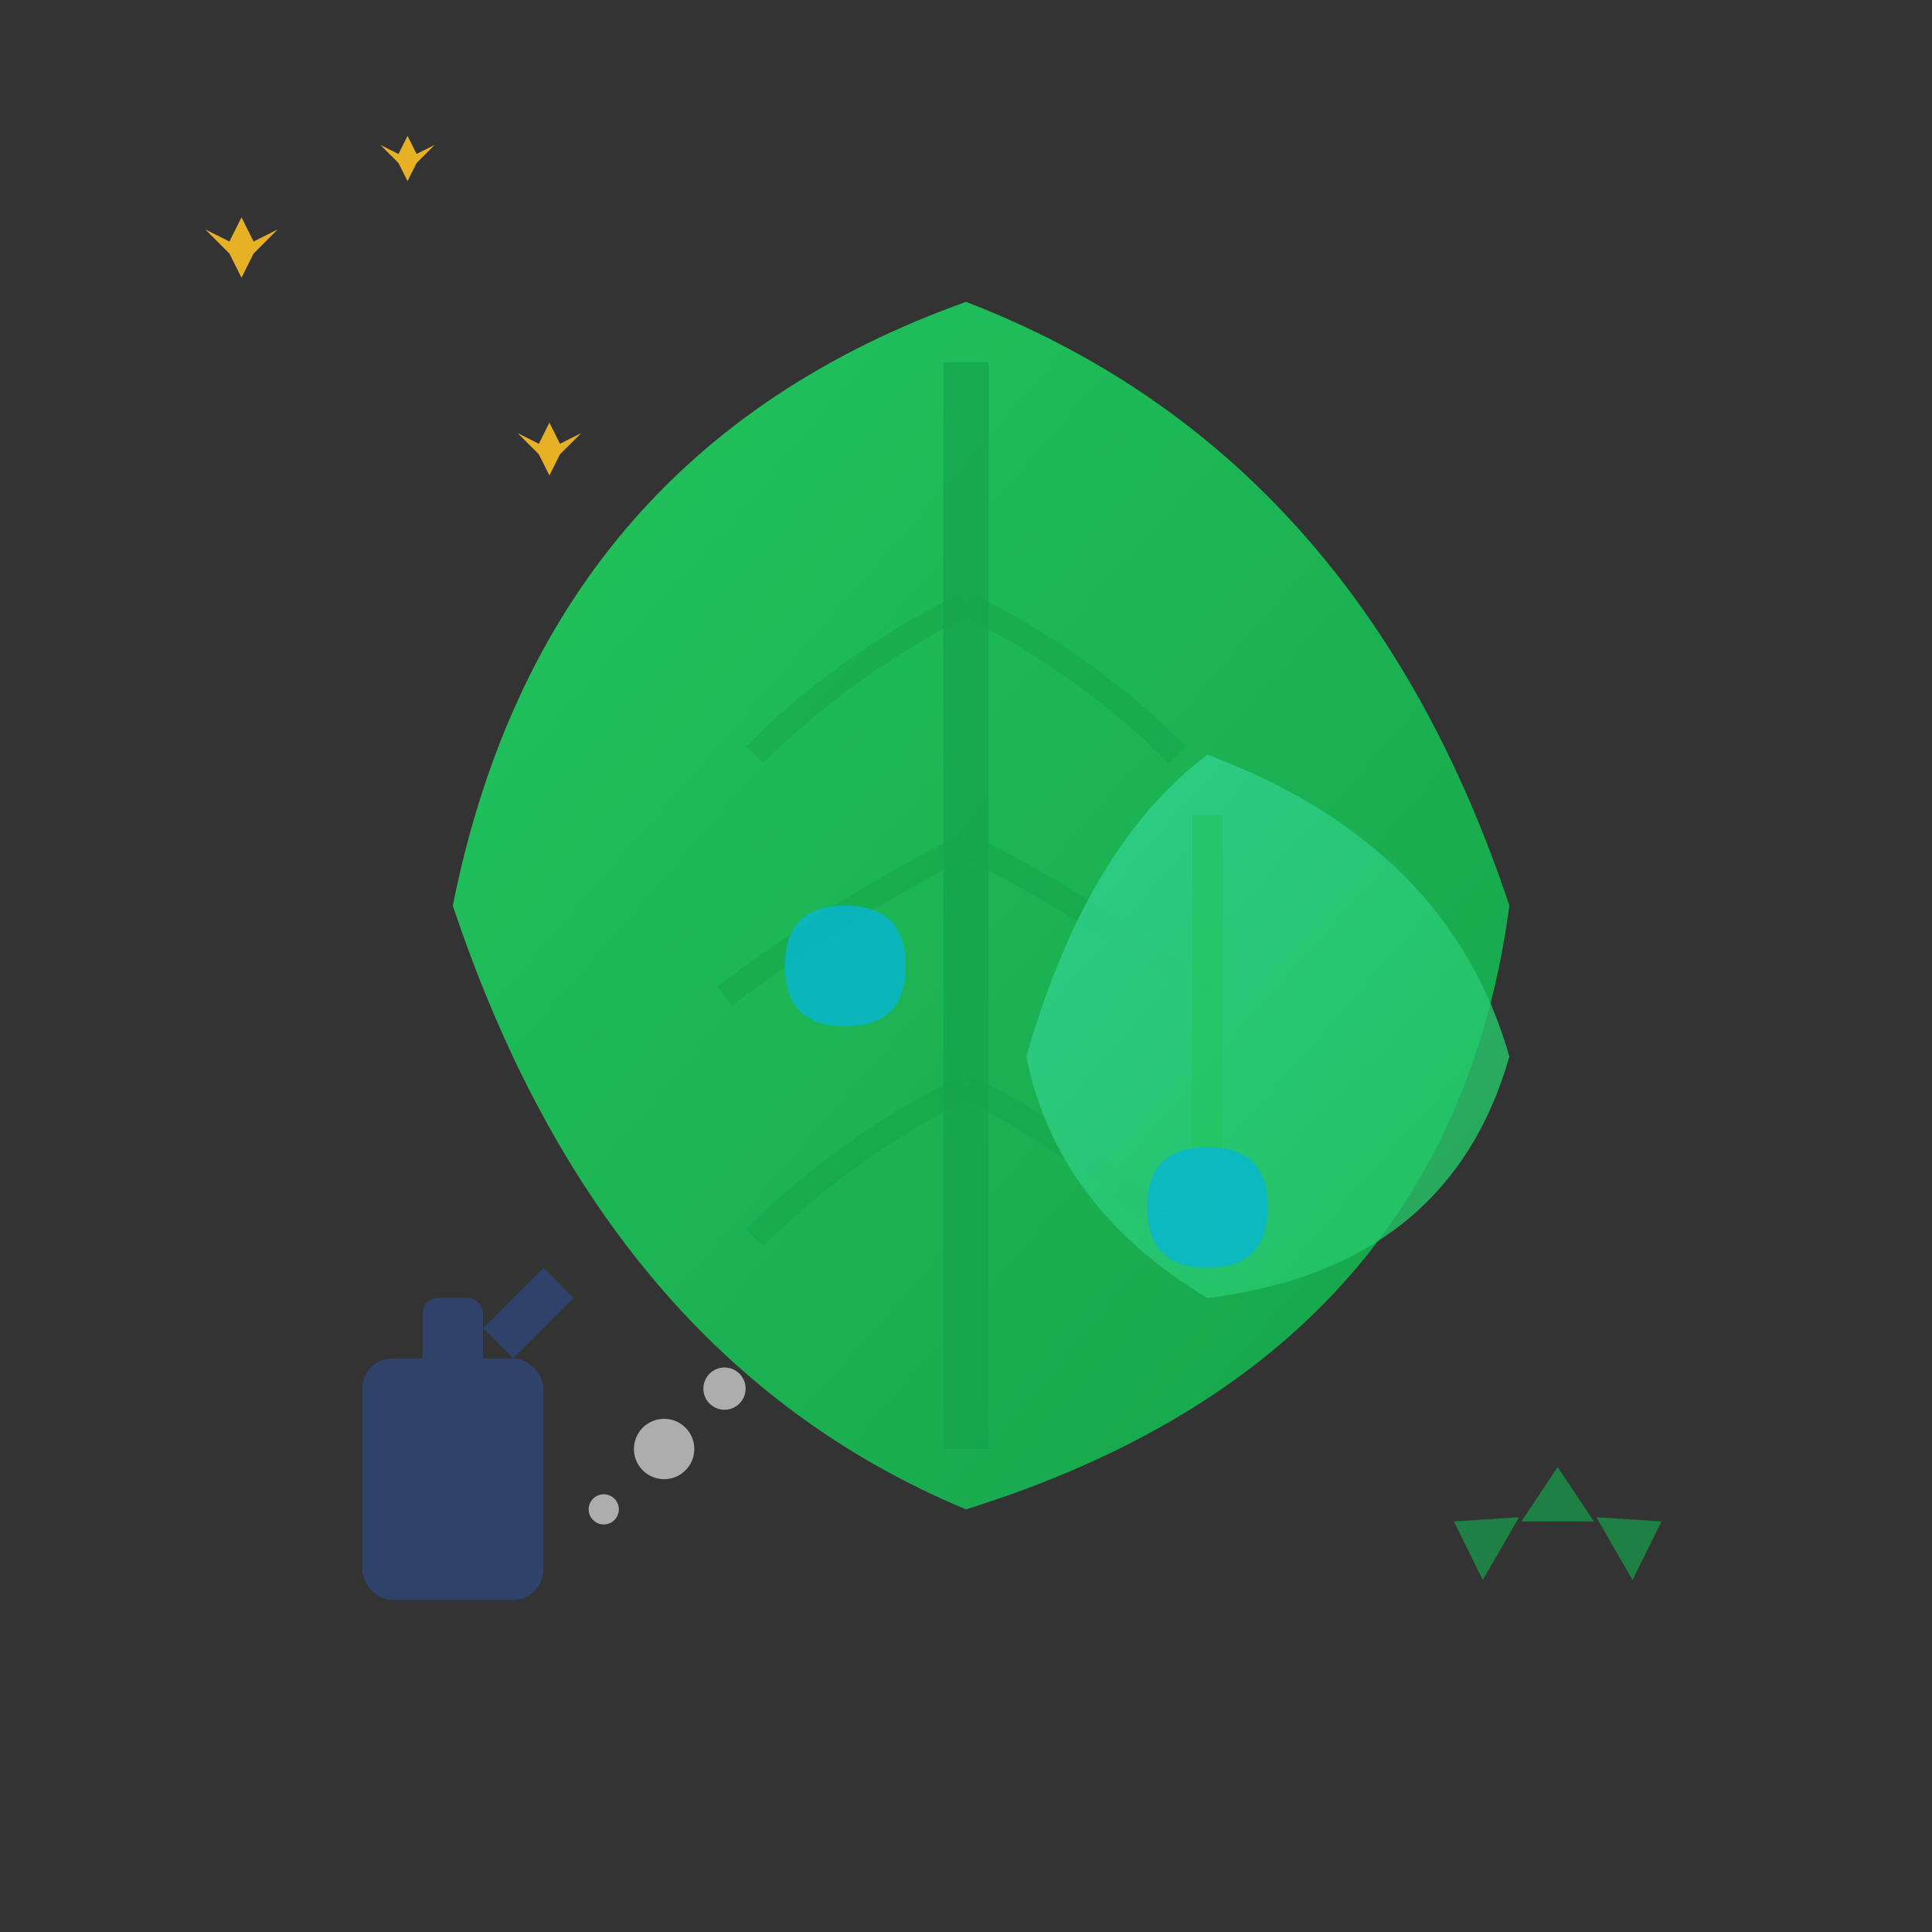 <svg xmlns="http://www.w3.org/2000/svg" viewBox="0 0 64 64" width="64" height="64">
  <rect x="0" y="0" width="64" height="64" fill="#333333" stroke="none"/>
  <defs>
    <linearGradient id="ecoGrad" x1="0%" y1="0%" x2="100%" y2="100%">
      <stop offset="0%" style="stop-color:#22c55e;stop-opacity:1" />
      <stop offset="100%" style="stop-color:#16a34a;stop-opacity:1" />
    </linearGradient>
    <linearGradient id="leafGrad" x1="0%" y1="0%" x2="100%" y2="100%">
      <stop offset="0%" style="stop-color:#34d399;stop-opacity:1" />
      <stop offset="100%" style="stop-color:#22c55e;stop-opacity:1" />
    </linearGradient>
  </defs>
  
  <!-- Main leaf shape -->
  <path d="M32,10 Q45,15 50,30 Q48,45 32,50 Q20,45 15,30 Q18,15 32,10 Z" fill="url(#ecoGrad)"/>
  
  <!-- Leaf vein -->
  <path d="M32,12 Q32,20 32,30 Q32,40 32,48" stroke="#16a34a" stroke-width="1.5" fill="none" opacity="0.7"/>
  
  <!-- Side veins -->
  <g stroke="#16a34a" stroke-width="0.8" opacity="0.5">
    <path d="M32,20 Q28,22 25,25"/>
    <path d="M32,20 Q36,22 39,25"/>
    <path d="M32,28 Q28,30 24,33"/>
    <path d="M32,28 Q36,30 40,33"/>
    <path d="M32,36 Q28,38 25,41"/>
    <path d="M32,36 Q36,38 39,41"/>
  </g>
  
  <!-- Second smaller leaf -->
  <path d="M40,25 Q48,28 50,35 Q48,42 40,43 Q35,40 34,35 Q36,28 40,25 Z" fill="url(#leafGrad)" opacity="0.8"/>
  
  <!-- Small leaf vein -->
  <path d="M40,27 Q40,30 40,35 Q40,38 40,41" stroke="#22c55e" stroke-width="1" fill="none" opacity="0.6"/>
  
  <!-- Water droplets -->
  <g fill="#06b6d4" opacity="0.8">
    <path d="M26,32 Q26,30 28,30 Q30,30 30,32 Q30,34 28,34 Q26,34 26,32 Z"/>
    <path d="M38,40 Q38,38 40,38 Q42,38 42,40 Q42,42 40,42 Q38,42 38,40 Z"/>
  </g>
  
  <!-- Sparkle effects (representing cleanliness) -->
  <g fill="#fbbf24" opacity="0.9">
    <polygon points="20,18 21,20 23,19 21,21 20,23 19,21 17,19 19,20" transform="scale(0.4)"/>
    <polygon points="45,15 46,17 48,16 46,18 45,20 44,18 42,16 44,17" transform="scale(0.3)"/>
    <polygon points="52,40 53,42 55,41 53,43 52,45 51,43 49,41 51,42" transform="scale(0.35)"/>
  </g>
  
  <!-- Cleaning spray bottle silhouette (subtle) -->
  <g fill="#2563eb" opacity="0.3">
    <rect x="12" y="45" width="6" height="8" rx="1"/>
    <rect x="14" y="43" width="2" height="3" rx="0.5"/>
    <path d="M16,44 L18,42 L19,43 L17,45 Z"/>
  </g>
  
  <!-- Natural cleaning bubbles -->
  <g fill="white" opacity="0.6">
    <circle cx="22" cy="48" r="1"/>
    <circle cx="24" cy="46" r="0.7"/>
    <circle cx="20" cy="50" r="0.5"/>
  </g>
  
  <!-- Recycling symbol (small) -->
  <g fill="#16a34a" opacity="0.7" transform="translate(48,48) scale(0.3)">
    <path d="M12,2 L8,8 L16,8 Z"/>
    <path d="M4,14 L0,8 L8,8 Z" transform="rotate(120 4 10)"/>
    <path d="M20,14 L16,8 L24,8 Z" transform="rotate(240 20 10)"/>
  </g>
</svg>
